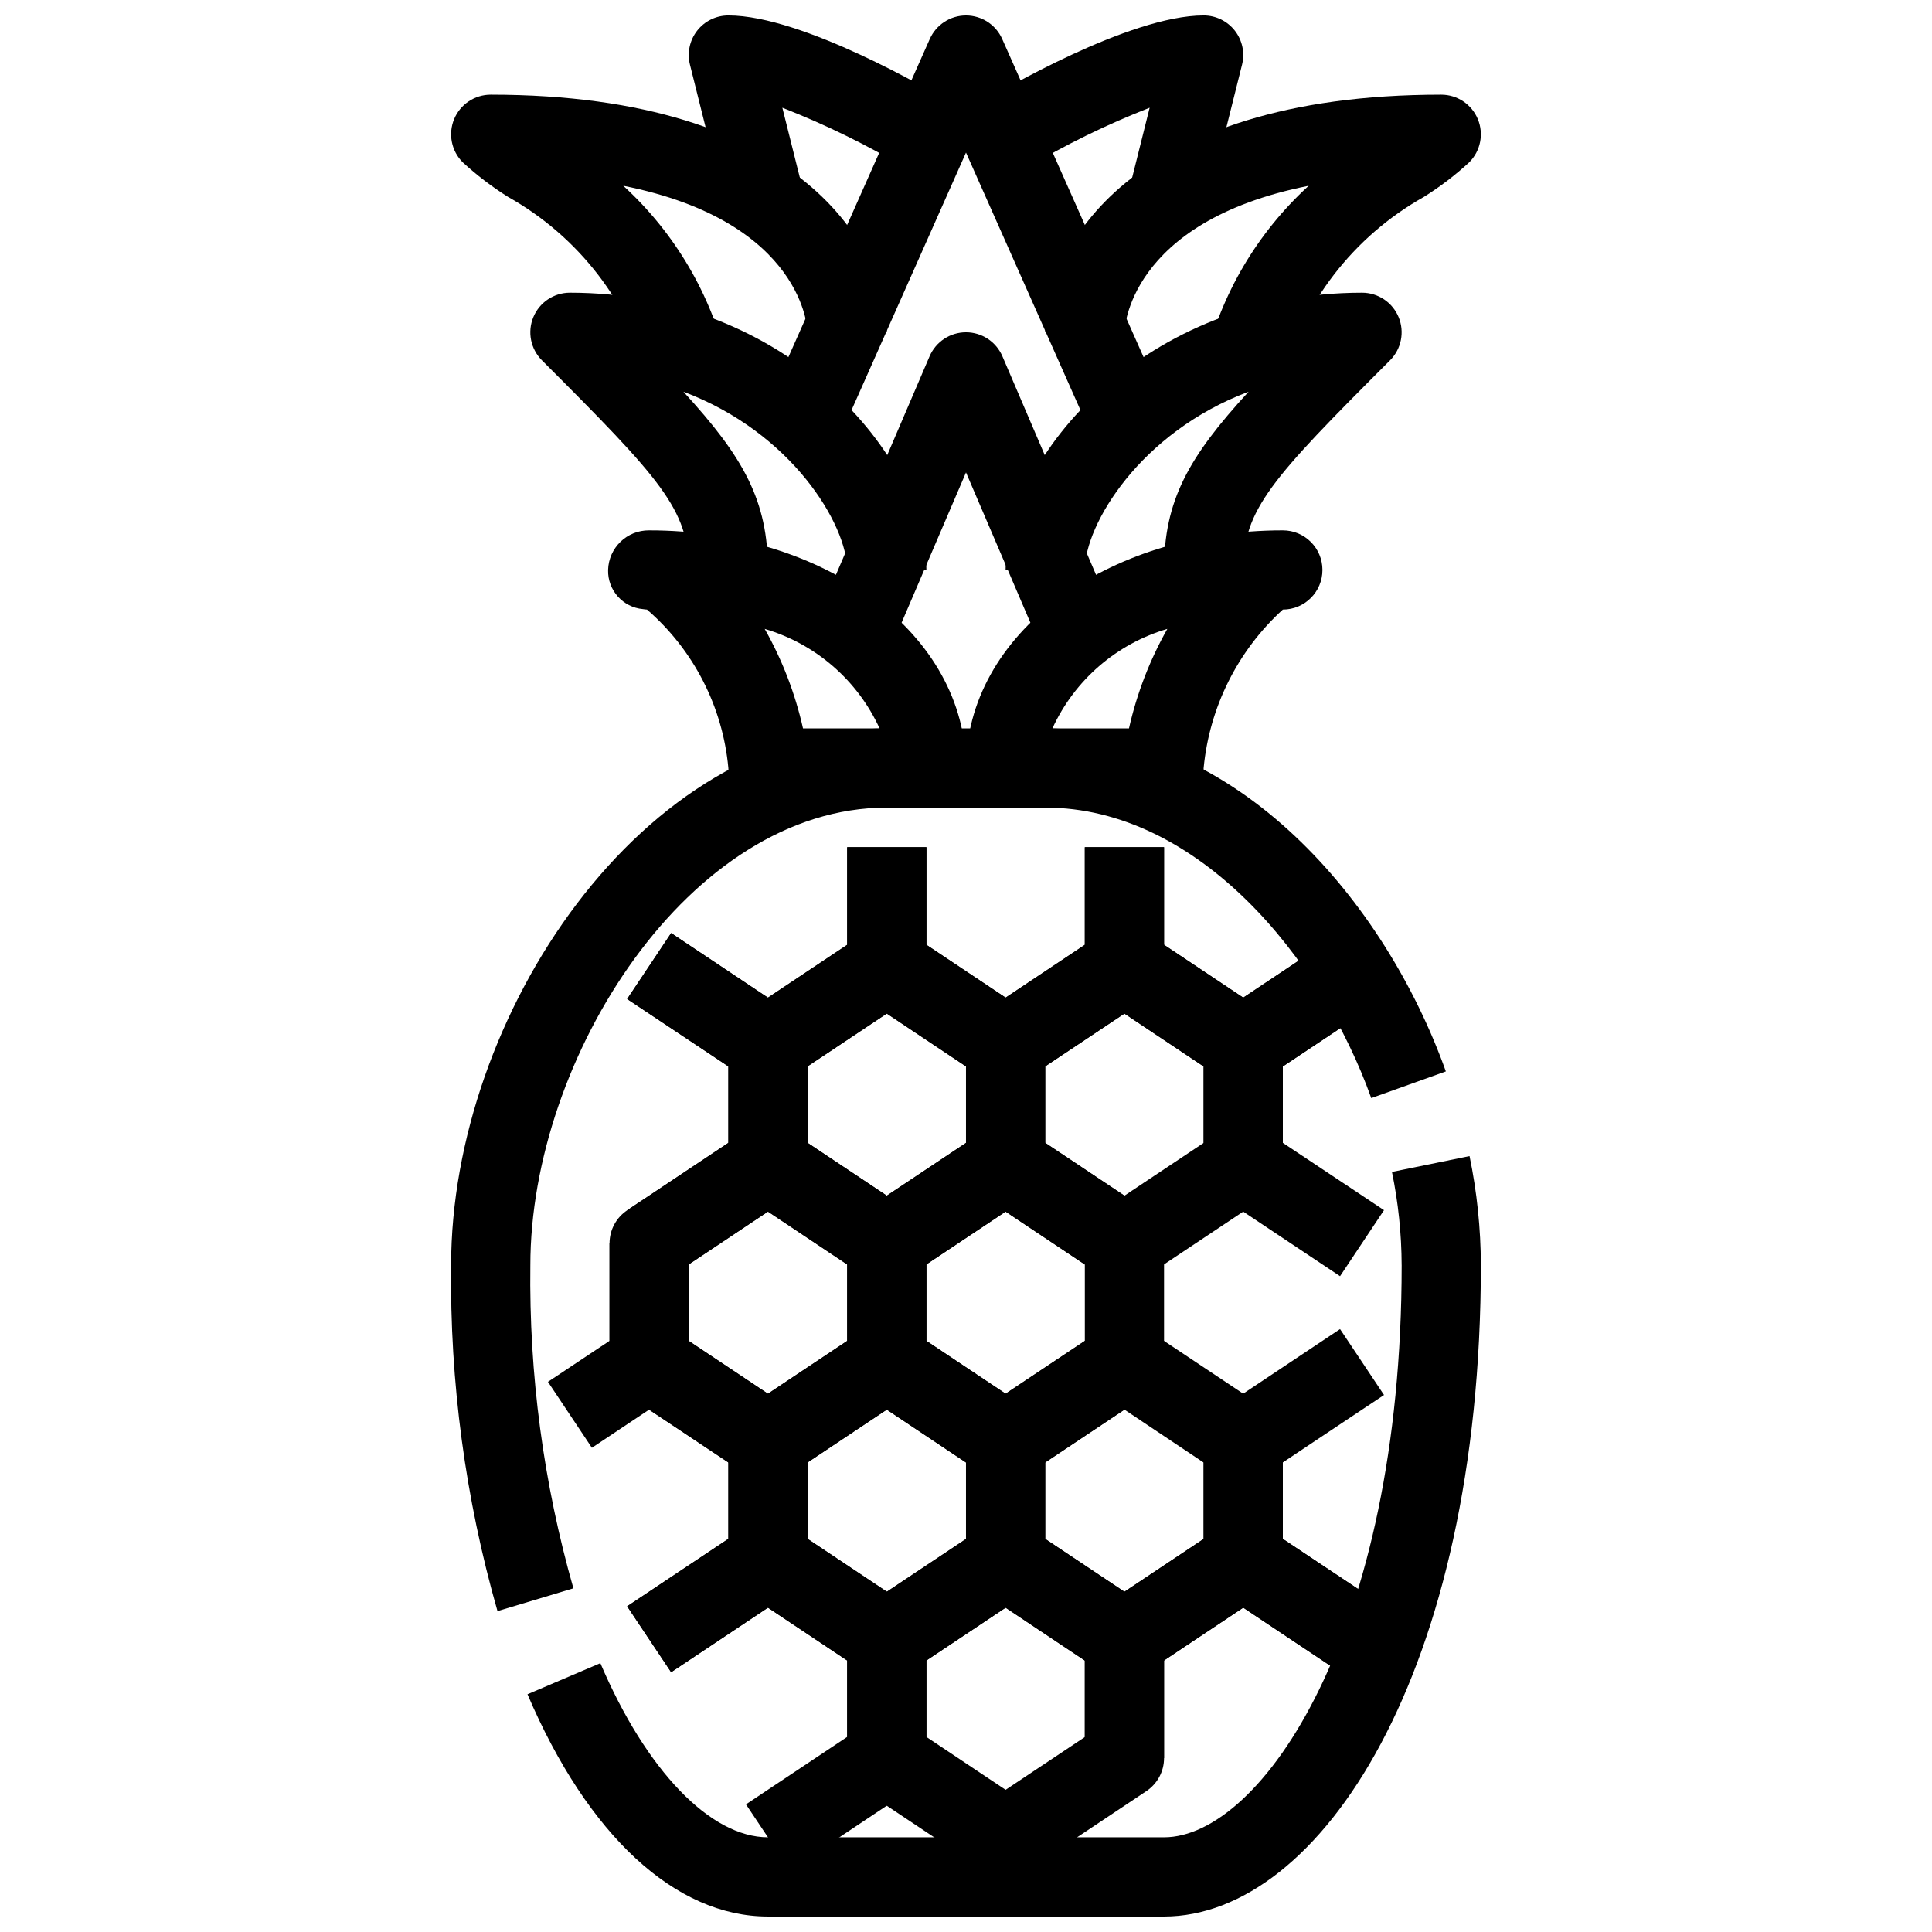 <?xml version="1.0" encoding="UTF-8"?>
<!-- Uploaded to: SVG Repo, www.svgrepo.com, Generator: SVG Repo Mixer Tools -->
<svg width="800px" height="800px" version="1.1" viewBox="144 144 512 512" xmlns="http://www.w3.org/2000/svg">
 <defs>
  <clipPath id="d">
   <path d="m283 450h254v201.9h-254z"/>
  </clipPath>
  <clipPath id="c">
   <path d="m348 148.09h104v109.91h-104z"/>
  </clipPath>
  <clipPath id="b">
   <path d="m405 148.09h69v55.906h-69z"/>
  </clipPath>
  <clipPath id="a">
   <path d="m326 148.09h69v55.906h-69z"/>
  </clipPath>
 </defs>
 <path d="m379.01 483.96c-2.074 0.004-4.102-0.609-5.828-1.762l-31.488-20.992c-2.918-1.945-4.668-5.223-4.668-8.73v-31.488c0-3.512 1.75-6.785 4.668-8.734l31.488-20.992c3.527-2.352 8.125-2.352 11.652 0l31.488 20.992c2.918 1.949 4.672 5.223 4.672 8.734v31.488c0 3.508-1.754 6.785-4.672 8.73l-31.488 20.992c-1.727 1.152-3.754 1.766-5.824 1.762zm-20.992-37.102 20.992 14.012 20.992-13.992v-20.258l-20.992-14.031-20.992 13.992z"/>
 <path d="m410.5 431.49c-2.074 0-4.102-0.613-5.828-1.766l-31.488-20.992c-2.918-1.945-4.668-5.223-4.668-8.73v-31.488h20.992v25.871l20.992 14.012 20.992-13.992v-25.891h20.992v31.488c0 3.508-1.754 6.785-4.672 8.73l-31.488 20.992c-1.727 1.152-3.754 1.766-5.824 1.766z"/>
 <path d="m353.34 639.64-11.652-17.465 26.82-17.875v-20.258l-20.992-14.012-25.664 17.109-11.652-17.465 31.488-20.992v-0.004c3.527-2.352 8.125-2.352 11.652 0l31.488 20.992c2.926 1.953 4.68 5.238 4.672 8.754v31.488c0 3.512-1.754 6.785-4.672 8.734z"/>
 <path d="m441.98 483.96c-2.074 0.004-4.102-0.609-5.828-1.762l-31.488-20.992c-2.918-1.945-4.672-5.223-4.668-8.73v-31.488c-0.004-3.512 1.75-6.785 4.668-8.734l31.488-20.992c3.527-2.352 8.125-2.352 11.652 0l31.488 20.992c2.918 1.949 4.672 5.223 4.668 8.734v31.488c0.004 3.508-1.75 6.785-4.668 8.73l-31.488 20.992c-1.727 1.152-3.754 1.766-5.824 1.762zm-20.992-37.102 20.992 14.012 20.992-13.992v-20.258l-20.992-14.031-20.992 13.992z"/>
 <path d="m379.01 588.93c-2.074 0-4.102-0.613-5.828-1.762l-31.488-20.992c-2.918-1.949-4.668-5.223-4.668-8.734v-31.488c0-3.508 1.75-6.785 4.668-8.73l31.488-20.992c3.527-2.356 8.125-2.356 11.652 0l31.488 20.992c2.918 1.945 4.672 5.223 4.672 8.73v31.488c0 3.512-1.754 6.785-4.672 8.734l-31.488 20.992c-1.727 1.148-3.754 1.762-5.824 1.762zm-20.992-37.102 20.992 14.012 20.992-13.992v-20.258l-20.992-14.031-20.992 13.992z"/>
 <path d="m321.86 587.16-11.652-17.465 26.82-17.875v-20.258l-26.816-17.844 11.652-17.465 31.488 20.992h-0.004c2.91 1.941 4.66 5.203 4.672 8.699v31.488c0 3.512-1.754 6.785-4.672 8.734z"/>
 <path d="m441.98 588.93c-2.074 0-4.102-0.613-5.828-1.762l-31.488-20.992c-2.918-1.949-4.672-5.223-4.668-8.734v-31.488c-0.004-3.508 1.75-6.785 4.668-8.73l31.488-20.992c3.527-2.356 8.125-2.356 11.652 0l31.488 20.992c2.918 1.945 4.672 5.223 4.668 8.73v31.488c0.004 3.512-1.75 6.785-4.668 8.734l-31.488 20.992c-1.727 1.148-3.754 1.762-5.824 1.762zm-20.992-37.102 20.992 14.012 20.992-13.992v-20.258l-20.992-14.031-20.992 13.992z"/>
 <path d="m410.5 641.41c-2.074 0-4.102-0.613-5.828-1.762l-31.488-20.992c-2.918-1.949-4.668-5.223-4.668-8.734v-31.488c0-3.508 1.75-6.785 4.668-8.73l31.488-20.992c3.527-2.356 8.125-2.356 11.652 0l31.488 20.992c2.918 1.945 4.672 5.223 4.672 8.73v31.488c0 3.512-1.754 6.785-4.672 8.734l-31.488 20.992c-1.727 1.148-3.754 1.762-5.824 1.762zm-20.992-37.102 20.992 14.012 20.992-13.992v-20.258l-20.992-14.031-20.992 13.992z"/>
 <path d="m347.52 536.45c-2.074 0.004-4.102-0.613-5.828-1.762l-31.488-20.992c-2.918-1.945-4.668-5.223-4.668-8.734v-31.484c0-3.512 1.75-6.789 4.668-8.734l31.488-20.992c3.527-2.352 8.125-2.352 11.652 0l31.488 20.992c2.918 1.945 4.672 5.223 4.672 8.734v31.488-0.004c0 3.512-1.754 6.789-4.672 8.734l-31.488 20.992c-1.727 1.148-3.754 1.766-5.824 1.762zm-20.992-37.102 20.992 14.012 20.992-13.992v-20.258l-20.992-14.031-20.992 13.992z"/>
 <path d="m410.5 536.45c-2.074 0.004-4.102-0.613-5.828-1.762l-31.488-20.992c-2.918-1.945-4.668-5.223-4.668-8.734v-31.484c0-3.512 1.75-6.789 4.668-8.734l31.488-20.992c3.527-2.352 8.125-2.352 11.652 0l31.488 20.992c2.918 1.945 4.672 5.223 4.672 8.734v31.488-0.004c0 3.512-1.754 6.789-4.672 8.734l-31.488 20.992c-1.727 1.148-3.754 1.766-5.824 1.762zm-20.992-37.102 20.992 14.012 20.992-13.992v-20.258l-20.992-14.031-20.992 13.992z"/>
 <path d="m473.47 431.49c-2.074 0-4.102-0.613-5.828-1.766l-31.488-20.992c-2.918-1.945-4.672-5.223-4.668-8.73v-31.488h20.992v25.871l20.992 14.012 23.488-15.66 11.652 17.465-29.316 19.543v0.004c-1.727 1.141-3.754 1.746-5.824 1.742z"/>
 <path d="m347.52 431.49c-2.074 0-4.102-0.613-5.828-1.766l-31.488-20.992 11.652-17.465 25.664 17.129 20.992-13.992v-25.891h20.992v31.488c0 3.508-1.754 6.785-4.672 8.73l-31.488 20.992c-1.727 1.152-3.754 1.766-5.824 1.766z"/>
 <path d="m321.86 482.2-11.652-17.465 26.82-17.875v-20.258l-26.816-17.844 11.652-17.465 31.488 20.992h-0.004c2.91 1.941 4.66 5.203 4.672 8.703v31.488c0 3.508-1.754 6.785-4.672 8.73z"/>
 <path d="m499.13 482.2-31.488-20.992c-2.918-1.945-4.672-5.223-4.668-8.73v-31.488c-0.004-3.512 1.75-6.785 4.668-8.734l29.316-19.543 11.652 17.465-24.648 16.426v20.258l26.816 17.844z"/>
 <path d="m499.13 587.16-31.488-20.992c-2.918-1.949-4.672-5.223-4.668-8.734v-31.488c-0.004-3.508 1.75-6.785 4.668-8.73l31.488-20.992 11.652 17.465-26.82 17.875v20.258l26.816 17.844z"/>
 <path d="m452.48 609.92h-20.992v-31.488c-0.004-3.508 1.75-6.785 4.668-8.73l31.488-20.992c3.527-2.356 8.125-2.356 11.652 0l31.488 20.992-11.652 17.465-25.66-17.129-20.992 13.992z"/>
 <path d="m300.86 527.68-11.648-17.477 16.32-10.863v-25.871h20.992v31.488-0.004c0 3.512-1.754 6.789-4.672 8.734z"/>
 <g clip-path="url(#d)">
  <path d="m452.48 651.9h-104.96c-24.527 0-47.758-21.477-63.73-58.902l19.312-8.238c12.141 28.465 29.168 46.148 44.418 46.148h104.96c25.734 0 62.977-54.012 62.977-151.65l-0.004 0.004c-0.031-8.297-0.895-16.566-2.57-24.688l20.562-4.199c1.965 9.504 2.973 19.18 3 28.887 0 108.07-42.688 172.64-83.965 172.64z"/>
 </g>
 <path d="m275.84 570.96c-8.52-29.805-12.66-60.695-12.289-91.691 0-65.781 50.434-142.24 115.46-142.24h41.984c50.906 0 89.992 45.656 106.17 90.906l-19.766 7.074c-13.246-37.105-45.953-76.988-86.402-76.988h-41.984c-52.324 0-94.465 66.324-94.465 121.25-0.375 28.949 3.469 57.801 11.41 85.648z"/>
 <path d="m452.48 358.02h-41.984c-5.797 0-10.496-4.699-10.496-10.496 0-35.309 36.883-62.977 83.969-62.977h-0.004c5.797 0 10.496 4.699 10.496 10.496 0 5.797-4.699 10.496-10.496 10.496-11.965 10.902-19.449 25.867-20.988 41.984 0 2.781-1.109 5.453-3.074 7.422-1.969 1.969-4.641 3.074-7.422 3.074zm-29.578-20.992h20.289c2.078-9.242 5.504-18.125 10.168-26.367-13.488 3.965-24.602 13.582-30.457 26.367z"/>
 <path d="m389.5 358.02h-41.984c-5.797 0-10.496-4.699-10.496-10.496-1.496-16.254-9.223-31.301-21.559-41.984-0.352-0.016-0.703-0.055-1.051-0.117-5.344-0.469-9.398-5.016-9.258-10.379 0.156-5.879 4.992-10.551 10.875-10.496 47.086 0 83.969 27.668 83.969 62.977 0 2.781-1.105 5.453-3.074 7.422s-4.641 3.074-7.422 3.074zm-32.695-20.992h20.289c-5.856-12.781-16.957-22.395-30.441-26.367 4.66 8.242 8.078 17.129 10.152 26.367z"/>
 <path d="m421.84 320.16-21.84-50.957-21.844 50.957-19.293-8.27 31.488-73.473c1.656-3.856 5.449-6.356 9.648-6.356 4.195 0 7.988 2.5 9.645 6.356l31.488 73.473z"/>
 <g clip-path="url(#c)">
  <path d="m432.39 257.32-32.391-72.887-32.391 72.883-19.188-8.523 41.984-94.465v0.004c1.684-3.793 5.441-6.238 9.594-6.238 4.148 0 7.91 2.445 9.594 6.238l41.984 94.465z"/>
 </g>
 <path d="m473.47 295.04h-20.992c0-18.336 6.422-29.828 22.41-47.23-28.711 10.766-43.402 35.199-43.402 47.23h-20.992c0-29.957 36.801-73.473 94.465-73.473h-0.004c4.246 0 8.074 2.559 9.695 6.481 1.625 3.922 0.727 8.434-2.273 11.438-31.477 31.477-38.906 39.516-38.906 55.555z"/>
 <path d="m389.5 295.04h-20.992c0-12.027-14.695-36.465-43.402-47.23 15.984 17.398 22.41 28.895 22.41 47.23h-20.992c0-16.039-7.43-24.078-38.91-55.555-3-3.004-3.898-7.516-2.273-11.438s5.449-6.481 9.695-6.481c57.664 0 94.465 43.516 94.465 73.473z"/>
 <path d="m316.34 245.11c-5.387-20.77-19.008-38.445-37.723-48.945-4.269-2.68-8.285-5.746-11.996-9.16-3-3.004-3.898-7.516-2.273-11.438s5.449-6.481 9.695-6.481c83.023 0 104.96 41.195 104.96 62.977h-20.992c0-0.348-0.66-29.242-48.84-38.836 13.656 12.484 23.246 28.781 27.531 46.781z"/>
 <path d="m483.65 245.11-20.363-5.102c4.285-18 13.875-34.297 27.531-46.781-48.176 9.594-48.836 38.488-48.836 38.836h-20.992c0-21.777 21.938-62.977 104.96-62.977h-0.004c4.246 0 8.074 2.559 9.695 6.481 1.625 3.922 0.727 8.434-2.273 11.438-3.707 3.414-7.723 6.481-11.996 9.16-18.715 10.5-32.336 28.176-37.723 48.945z"/>
 <g clip-path="url(#b)">
  <path d="m462.66 203.12-20.363-5.102 6.371-25.473c-11.348 4.434-22.312 9.797-32.777 16.035l-10.793-18.008c3.856-2.301 38.145-22.484 57.879-22.484 3.231 0 6.285 1.488 8.273 4.039 1.988 2.547 2.691 5.871 1.906 9.008z"/>
 </g>
 <g clip-path="url(#a)">
  <path d="m337.34 203.12-10.496-41.984c-0.785-3.137-0.082-6.461 1.906-9.008 1.992-2.551 5.043-4.039 8.277-4.039 19.734 0 54.023 20.184 57.875 22.484l-10.789 18.008c-10.469-6.238-21.434-11.602-32.781-16.035l6.371 25.473z"/>
 </g>
</svg>